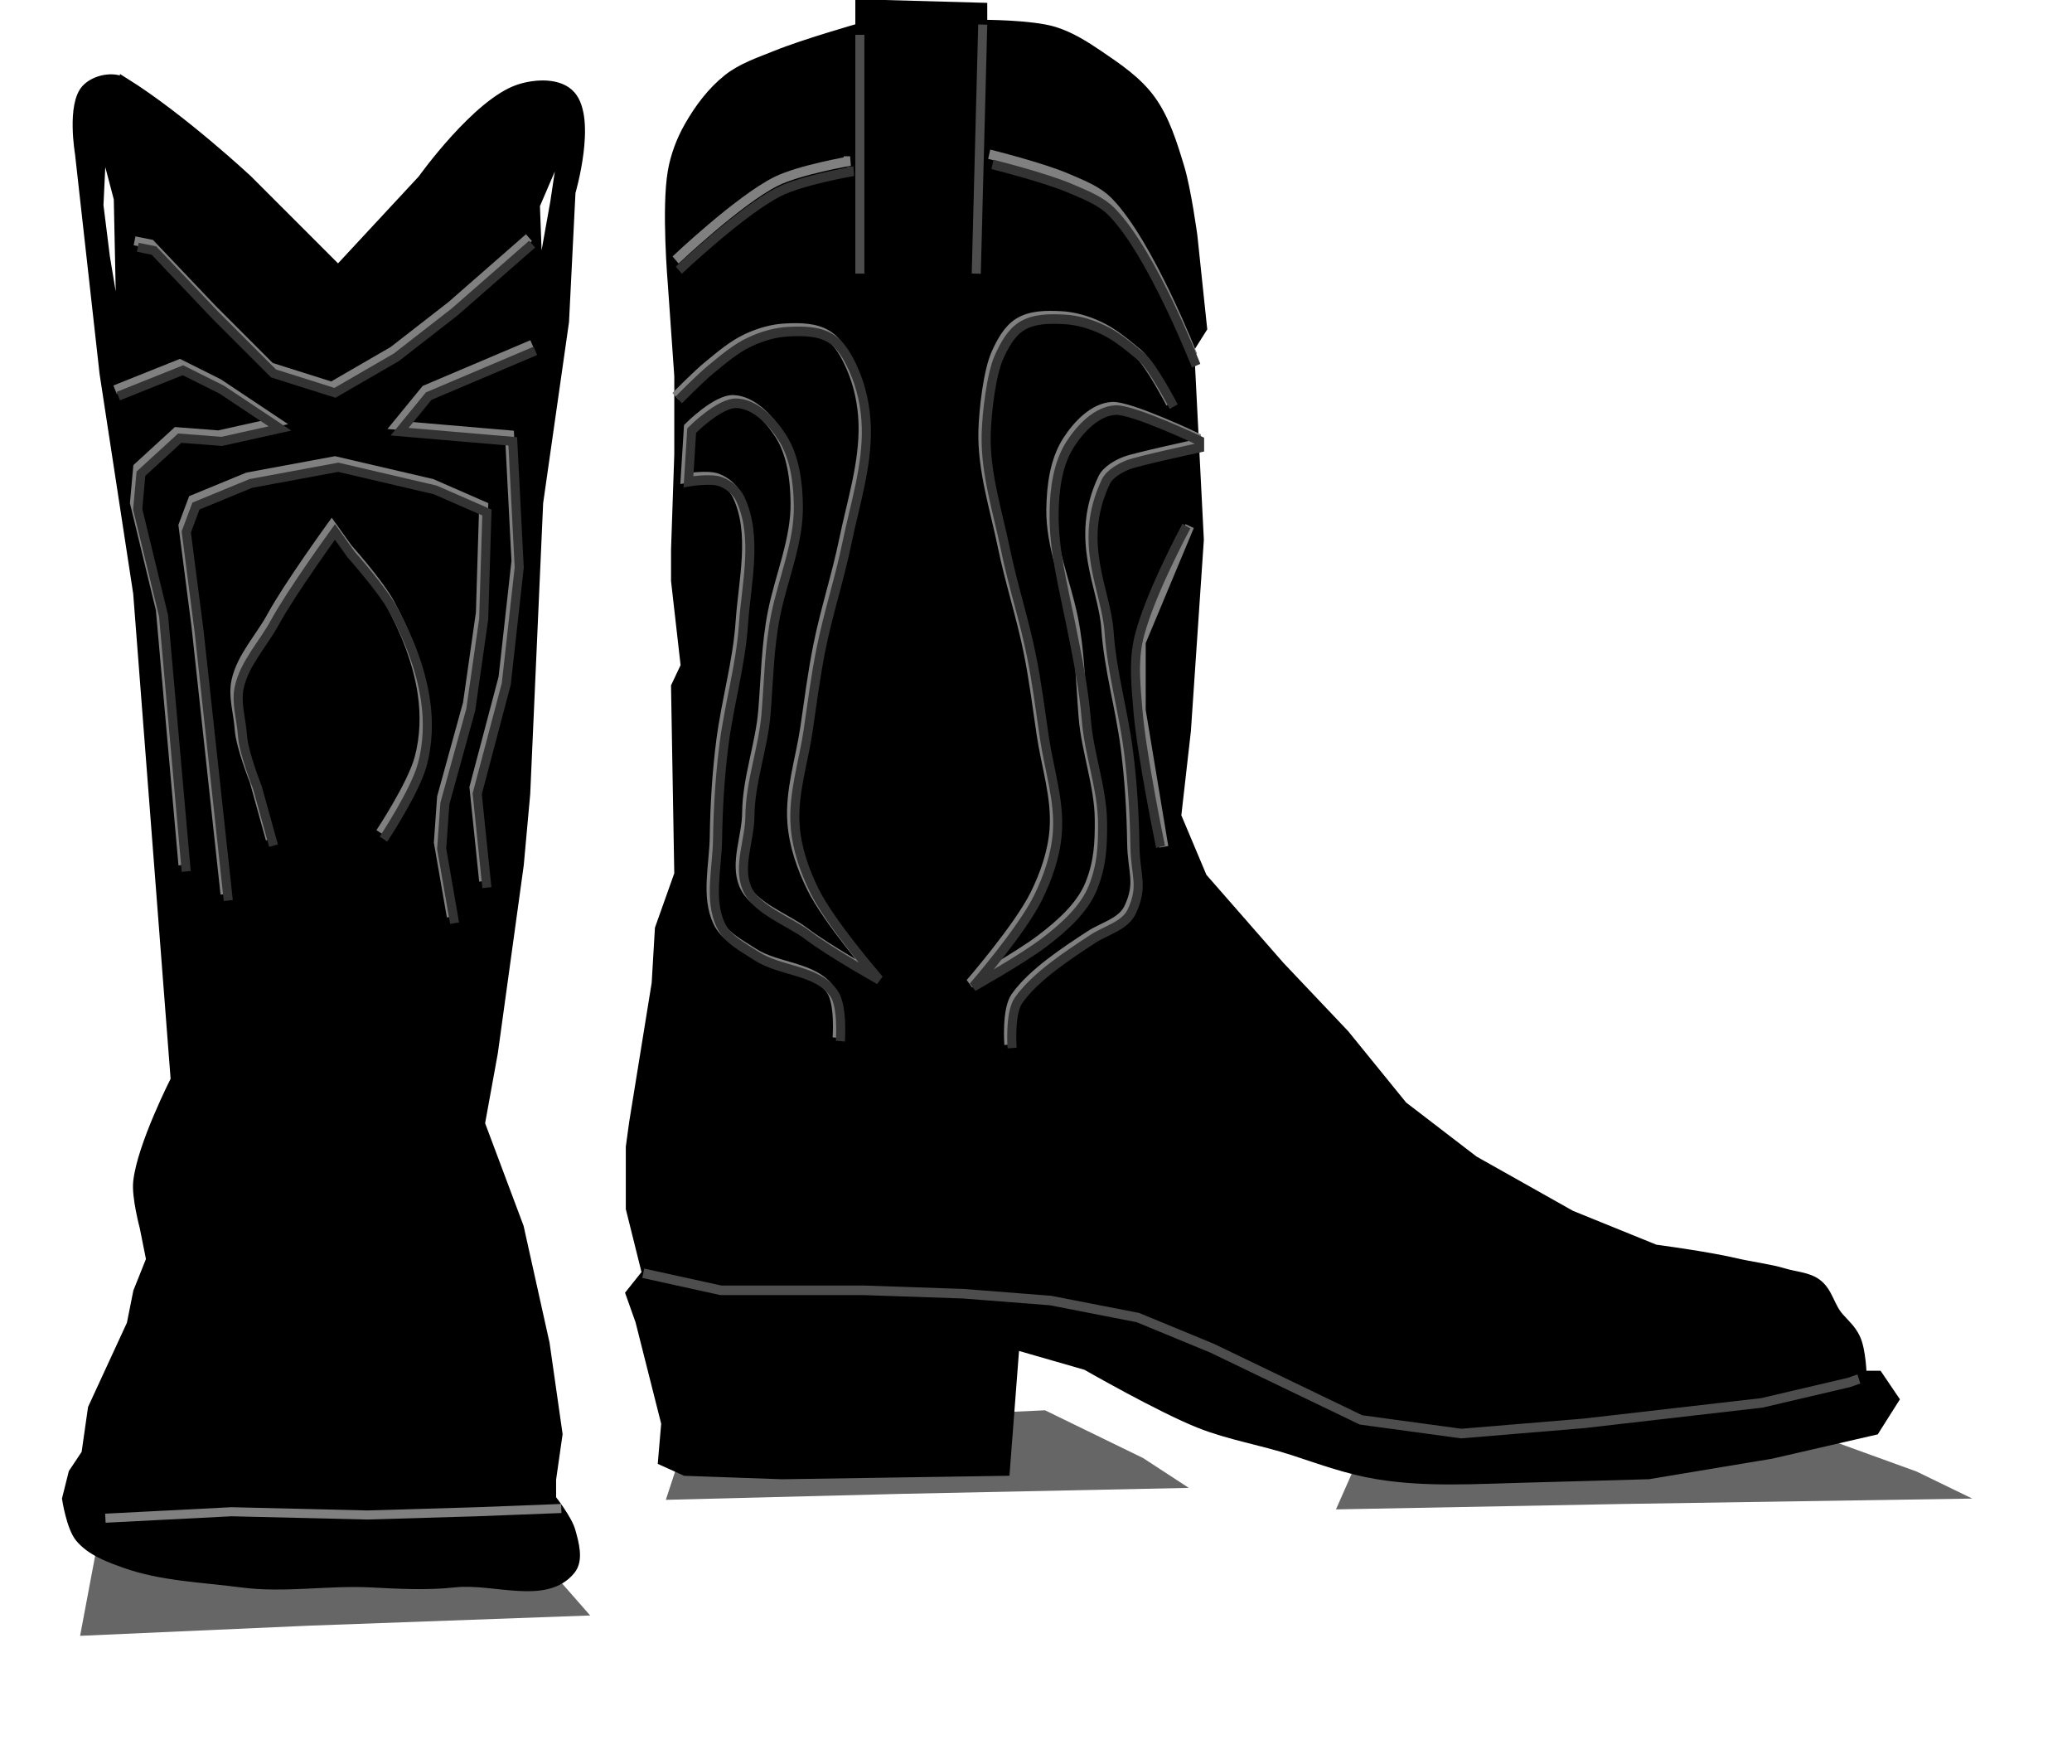<?xml version="1.0" encoding="UTF-8" standalone="no"?>
<!-- Created with Inkscape (http://www.inkscape.org/) -->

<svg
   xmlns:dc="http://purl.org/dc/elements/1.1/"
   xmlns:cc="http://creativecommons.org/ns#"
   xmlns:rdf="http://www.w3.org/1999/02/22-rdf-syntax-ns#"
   xmlns:svg="http://www.w3.org/2000/svg"
   xmlns="http://www.w3.org/2000/svg"
   xmlns:sodipodi="http://sodipodi.sourceforge.net/DTD/sodipodi-0.dtd"
   xmlns:inkscape="http://www.inkscape.org/namespaces/inkscape"
   width="60.556mm"
   height="51.55mm"
   viewBox="0 0 60.556 51.55"
   version="1.1"
   id="svg183"
   inkscape:version="0.92.5 (0.92.5+69)"
   sodipodi:docname="boots2.svg"
   inkscape:export-filename="/home/algot/Documents/runeman.org/clipart/2020/boots-cowboy.png"
   inkscape:export-xdpi="147.81874"
   inkscape:export-ydpi="147.81874">
  <title
     id="title1322">Cowboy Boots</title>
  <defs
     id="defs177">
    <filter
       inkscape:collect="always"
       style="color-interpolation-filters:sRGB"
       id="filter1241"
       x="-0.157"
       width="1.313"
       y="-0.836"
       height="2.672">
      <feGaussianBlur
         inkscape:collect="always"
         stdDeviation="0.987"
         id="feGaussianBlur1243" />
    </filter>
  </defs>
  <sodipodi:namedview
     id="base"
     pagecolor="#ffffff"
     bordercolor="#666666"
     borderopacity="1.0"
     inkscape:pageopacity="0.0"
     inkscape:pageshadow="2"
     inkscape:zoom="1.4"
     inkscape:cx="185.92838"
     inkscape:cy="114.11493"
     inkscape:document-units="mm"
     inkscape:current-layer="layer1"
     showgrid="false"
     inkscape:snap-global="false"
     inkscape:window-width="1366"
     inkscape:window-height="703"
     inkscape:window-x="0"
     inkscape:window-y="0"
     inkscape:window-maximized="1" />
  <g
     inkscape:label="Layer 1"
     inkscape:groupmode="layer"
     id="layer1"
     transform="translate(-26.402,-73.098)">
    <g
       id="g1282">
      <path
         style="fill:#666666;stroke:none;stroke-width:0.265px;stroke-linecap:butt;stroke-linejoin:miter;stroke-opacity:1;filter:url(#filter1241)"
         d="m 49.515,114.815 7.371,-0.378 2.835,1.512 1.323,0.945 -8.315,0.189 -6.804,0.189 0.567,-1.89 z"
         id="path1247"
         inkscape:connector-curvature="0"
         transform="matrix(0.986,0,0,1.573,-16.539,-63.571)" />
      <g
         id="g328">
        <path
           style="fill:#000000;stroke:#000000;stroke-width:0.265px;stroke-linecap:butt;stroke-linejoin:miter;stroke-opacity:1"
           d="m 30.049,75.506 c -0.325,-0.203 -0.872,-0.091 -1.134,0.189 -0.433,0.462 -0.189,1.89 -0.189,1.89 l 0.718,6.425 0.983,6.425 1.096,14.212 c 0,0 -0.985,1.931 -1.096,2.986 -0.047,0.443 0.189,1.323 0.189,1.323 l 0.189,0.945 -0.378,0.945 -0.189,0.945 -1.134,2.457 -0.189,1.323 -0.378,0.567 -0.189,0.756 c 0,0 0.126,0.826 0.378,1.134 0.322,0.393 0.844,0.585 1.323,0.756 1.083,0.386 2.262,0.416 3.401,0.567 1.255,0.167 2.515,-0.063 3.78,-2.3e-4 0.818,0.041 1.643,0.089 2.457,0 1.155,-0.127 2.675,0.528 3.402,-0.378 0.237,-0.295 0.101,-0.77 0,-1.134 -0.098,-0.354 -0.567,-0.945 -0.567,-0.945 v -0.567 l 0.189,-1.323 -0.378,-2.646 -0.756,-3.402 -1.134,-3.024 0.378,-2.079 0.756,-5.481 0.189,-2.079 0.378,-8.504 0.756,-5.292 0.189,-3.78 c 0,0 0.625,-2.127 0,-2.835 -0.336,-0.381 -1.029,-0.345 -1.512,-0.189 -1.23,0.399 -2.835,2.646 -2.835,2.646 l -2.457,2.646 -1.134,-1.134 -1.512,-1.512 c 0,0 -1.925,-1.794 -3.59,-2.835 z m -0.661,1.606 0.472,1.796 0.095,4.536 -0.473,-2.835 -0.189,-1.512 z m 13.512,0 -0.283,1.89 -0.473,2.646 -0.095,-2.552 z"
           id="path196"
           inkscape:connector-curvature="0"
           sodipodi:nodetypes="ssccccccccccccccssccccccccccccccccssccccsccccccccccc" />
        <path
           style="fill:none;stroke:#808080;stroke-width:0.265px;stroke-linecap:butt;stroke-linejoin:miter;stroke-opacity:1"
           d="m 29.482,117.461 3.685,-0.189 3.969,0.095 3.213,-0.095 2.457,-0.095"
           id="path198"
           inkscape:connector-curvature="0"
           sodipodi:nodetypes="ccccc" />
        <path
           style="fill:none;stroke:#808080;stroke-width:0.265px;stroke-linecap:butt;stroke-linejoin:miter;stroke-opacity:1"
           d="m 31.75,98.374 -0.661,-7.465 -0.756,-3.118 0.094,-1.039 1.134,-1.039 1.228,0.095 1.701,-0.378 -1.701,-1.134 -1.134,-0.567 -1.89,0.756"
           id="path200"
           inkscape:connector-curvature="0" />
        <path
           style="fill:none;stroke:#808080;stroke-width:0.265px;stroke-linecap:butt;stroke-linejoin:miter;stroke-opacity:1"
           d="m 40.538,98.846 -0.283,-2.74 0.85,-3.213 0.378,-3.402 -0.189,-3.685 -3.307,-0.283 0.85,-1.039 3.118,-1.323"
           id="path202"
           inkscape:connector-curvature="0" />
        <path
           style="fill:none;stroke:#808080;stroke-width:0.265px;stroke-linecap:butt;stroke-linejoin:miter;stroke-opacity:1"
           d="m 39.593,99.885 -0.378,-2.173 0.094,-1.323 0.756,-2.74 0.378,-2.646 0.095,-3.118 -1.512,-0.661 -2.835,-0.661 -2.551,0.472 -1.606,0.661 -0.283,0.756 0.378,2.929 0.85,7.843"
           id="path204"
           inkscape:connector-curvature="0" />
        <path
           style="fill:none;stroke:#808080;stroke-width:0.265px;stroke-linecap:butt;stroke-linejoin:miter;stroke-opacity:1"
           d="m 41.861,80.042 -2.268,1.984 -1.701,1.323 -1.795,1.039 -1.795,-0.567 -1.701,-1.701 -1.795,-1.89 -0.472,-0.095"
           id="path206"
           inkscape:connector-curvature="0" />
        <path
           style="fill:none;stroke:#808080;stroke-width:0.265px;stroke-linecap:butt;stroke-linejoin:miter;stroke-opacity:1"
           d="m 37.514,97.429 c 0,0 0.92,-1.385 1.134,-2.173 0.165,-0.609 0.187,-1.266 0.094,-1.89 -0.137,-0.926 -0.498,-1.823 -0.945,-2.646 -0.322,-0.592 -1.228,-1.606 -1.228,-1.606 l -0.472,-0.661 c 0,0 -1.28,1.767 -1.758,2.646 -0.343,0.632 -0.884,1.188 -1.039,1.89 -0.102,0.462 0.064,0.945 0.094,1.417 0.033,0.504 0.435,1.512 0.435,1.512 l 0.472,1.701"
           id="path208"
           inkscape:connector-curvature="0"
           sodipodi:nodetypes="csssccssscc" />
        <path
           inkscape:connector-curvature="0"
           id="path216"
           d="m 31.844,98.562 -0.661,-7.465 -0.756,-3.118 0.094,-1.039 1.134,-1.039 1.228,0.095 1.701,-0.378 -1.701,-1.134 -1.134,-0.567 -1.89,0.756"
           style="fill:none;stroke:#333333;stroke-width:0.265px;stroke-linecap:butt;stroke-linejoin:miter;stroke-opacity:1" />
        <path
           inkscape:connector-curvature="0"
           id="path218"
           d="m 40.632,99.035 -0.283,-2.74 0.85,-3.213 0.378,-3.402 -0.189,-3.685 -3.307,-0.283 0.85,-1.039 3.118,-1.323"
           style="fill:none;stroke:#333333;stroke-width:0.265px;stroke-linecap:butt;stroke-linejoin:miter;stroke-opacity:1" />
        <path
           inkscape:connector-curvature="0"
           id="path220"
           d="m 39.688,100.074 -0.378,-2.173 0.094,-1.323 0.756,-2.74 0.378,-2.646 0.095,-3.118 -1.512,-0.661 -2.835,-0.661 -2.551,0.472 -1.606,0.661 -0.283,0.756 0.378,2.929 0.85,7.843"
           style="fill:none;stroke:#333333;stroke-width:0.265px;stroke-linecap:butt;stroke-linejoin:miter;stroke-opacity:1" />
        <path
           inkscape:connector-curvature="0"
           id="path222"
           d="m 41.955,80.231 -2.268,1.984 -1.701,1.323 -1.795,1.039 -1.795,-0.567 -1.701,-1.701 -1.795,-1.89 -0.472,-0.095"
           style="fill:none;stroke:#333333;stroke-width:0.265px;stroke-linecap:butt;stroke-linejoin:miter;stroke-opacity:1" />
        <path
           sodipodi:nodetypes="csssccssscc"
           inkscape:connector-curvature="0"
           id="path224"
           d="m 37.609,97.618 c 0,0 0.92,-1.385 1.134,-2.173 0.165,-0.609 0.187,-1.266 0.094,-1.89 -0.137,-0.926 -0.498,-1.823 -0.945,-2.646 -0.322,-0.592 -1.228,-1.606 -1.228,-1.606 l -0.472,-0.661 c 0,0 -1.28,1.767 -1.758,2.646 -0.343,0.632 -0.884,1.188 -1.039,1.89 -0.102,0.462 0.064,0.945 0.094,1.417 0.033,0.504 0.435,1.512 0.435,1.512 l 0.472,1.701"
           style="fill:none;stroke:#333333;stroke-width:0.265px;stroke-linecap:butt;stroke-linejoin:miter;stroke-opacity:1" />
      </g>
    </g>
    <g
       id="g1266">
      <path
         style="fill:#666666;stroke:none;stroke-width:0.265px;stroke-linecap:butt;stroke-linejoin:miter;stroke-opacity:1;filter:url(#filter1241)"
         d="m 49.515,114.815 7.371,-0.378 2.835,1.512 1.323,0.945 -8.315,0.189 -6.804,0.189 0.567,-1.89 z"
         id="path1245"
         inkscape:connector-curvature="0"
         transform="matrix(1.23,0,0,0.836,8.959,19.164)" />
      <path
         transform="matrix(1.011,0,0,0.923,-0.569,8.682)"
         inkscape:connector-curvature="0"
         id="path346"
         d="m 49.515,114.815 7.371,-0.378 2.835,1.512 1.323,0.945 -8.315,0.189 -6.804,0.189 0.567,-1.89 z"
         style="fill:#666666;stroke:none;stroke-width:0.265px;stroke-linecap:butt;stroke-linejoin:miter;stroke-opacity:1;filter:url(#filter1241)" />
      <g
         transform="matrix(1,0,0,1.055,-4.219,-6.441)"
         id="g344">
        <path
           style="fill:#000000;stroke:#000000;stroke-width:0.265px;stroke-linecap:butt;stroke-linejoin:miter;stroke-opacity:1"
           d="m 49.515,110.658 -0.472,-1.795 v -1.701 l 0.095,-0.661 0.661,-3.874 0.094,-1.512 0.567,-1.512 -0.095,-5.197 0.283,-0.567 -0.283,-2.362 V 90.625 l 0.095,-2.646 v -2.173 l -0.189,-2.551 c 0,0 -0.19,-2.096 0,-3.118 0.08,-0.431 0.248,-0.852 0.472,-1.228 0.298,-0.499 0.671,-0.972 1.134,-1.323 0.415,-0.315 0.931,-0.474 1.417,-0.661 C 54.094,76.615 55.751,76.167 55.751,76.167 v -0.661 l 3.591,0.095 v 0.472 c 0,0 1.41,-0.001 2.079,0.189 0.474,0.135 0.909,0.394 1.323,0.661 0.546,0.352 1.116,0.714 1.512,1.228 0.421,0.548 0.64,1.232 0.85,1.89 0.196,0.612 0.378,1.89 0.378,1.89 l 0.283,2.551 -0.378,0.567 0.283,5.292 -0.378,5.292 -0.283,2.362 0.756,1.701 2.268,2.457 1.89,1.89 1.701,1.984 2.079,1.512 2.835,1.512 2.457,0.945 c 0,0 1.53,0.191 2.362,0.378 0.428,0.096 0.996,0.161 1.417,0.283 0.309,0.089 0.68,0.101 0.945,0.283 0.339,0.232 0.379,0.647 0.661,0.945 0.186,0.197 0.348,0.326 0.472,0.567 0.173,0.336 0.189,1.039 0.189,1.039 h 0.472 l 0.472,0.661 -0.567,0.85 -3.024,0.661 -3.591,0.567 c 0,0 -2.394,0.066 -3.591,0.095 -1.449,0.035 -2.915,0.13 -4.347,-0.095 -0.856,-0.134 -1.629,-0.404 -2.457,-0.661 -0.905,-0.281 -1.854,-0.422 -2.74,-0.756 -1.147,-0.432 -3.307,-1.606 -3.307,-1.606 l -2.079,-0.567 -0.283,3.496 -6.52,0.095 -2.835,-0.095 -0.661,-0.283 0.094,-1.039 -0.756,-2.835 -0.283,-0.756 z"
           id="path226"
           inkscape:connector-curvature="0"
           sodipodi:nodetypes="ccccccccccccccssssccccsssscccccccccccccsssssccccccsssscccccccccc" />
        <path
           style="fill:#808080;stroke:#4d4d4d;stroke-width:0.265px;stroke-linecap:butt;stroke-linejoin:miter;stroke-opacity:1"
           d="m 55.751,76.356 v 6.615"
           id="path228"
           inkscape:connector-curvature="0" />
        <path
           style="fill:#808080;stroke:#4d4d4d;stroke-width:0.265px;stroke-linecap:butt;stroke-linejoin:miter;stroke-opacity:1"
           d="m 59.342,76.073 -0.189,6.898 v 0"
           id="path230"
           inkscape:connector-curvature="0" />
        <path
           style="fill:none;stroke:#808080;stroke-width:0.265px;stroke-linecap:butt;stroke-linejoin:miter;stroke-opacity:1"
           d="m 50.365,82.593 c 0,0 1.833,-1.648 2.929,-2.173 0.675,-0.323 2.173,-0.567 2.173,-0.567 h -0.189"
           id="path236"
           inkscape:connector-curvature="0"
           sodipodi:nodetypes="cscc" />
        <path
           style="fill:none;stroke:#808080;stroke-width:0.265px;stroke-linecap:butt;stroke-linejoin:miter;stroke-opacity:1"
           d="m 59.531,79.664 c 0,0 1.539,0.363 2.268,0.661 0.43,0.176 0.895,0.338 1.228,0.661 1.175,1.14 2.457,4.252 2.457,4.252"
           id="path238"
           inkscape:connector-curvature="0"
           sodipodi:nodetypes="cssc" />
        <path
           sodipodi:nodetypes="cscc"
           inkscape:connector-curvature="0"
           id="path240"
           d="m 50.46,82.876 c 0,0 1.833,-1.648 2.929,-2.173 0.675,-0.323 2.173,-0.567 2.173,-0.567 h -0.189"
           style="fill:none;stroke:#333333;stroke-width:0.265px;stroke-linecap:butt;stroke-linejoin:miter;stroke-opacity:1" />
        <path
           sodipodi:nodetypes="cssc"
           inkscape:connector-curvature="0"
           id="path242"
           d="m 59.626,79.947 c 0,0 1.539,0.363 2.268,0.661 0.43,0.176 0.895,0.338 1.228,0.661 1.175,1.14 2.457,4.252 2.457,4.252"
           style="fill:none;stroke:#333333;stroke-width:0.265px;stroke-linecap:butt;stroke-linejoin:miter;stroke-opacity:1" />
        <path
           style="fill:none;stroke:#4d4d4d;stroke-width:0.265px;stroke-linecap:butt;stroke-linejoin:miter;stroke-opacity:1"
           d="m 49.42,110.658 2.268,0.472 h 4.158 l 2.929,0.095 2.551,0.189 2.551,0.472 2.173,0.85 4.347,1.984 2.929,0.378 3.591,-0.283 5.197,-0.567 2.551,-0.567 0.283,-0.095"
           id="path248"
           inkscape:connector-curvature="0" />
        <path
           style="fill:none;stroke:#808080;stroke-width:0.265px;stroke-linecap:butt;stroke-linejoin:miter;stroke-opacity:1"
           d="m 50.365,86.373 c 0,0 0.61,-0.59 0.945,-0.85 0.359,-0.279 0.718,-0.572 1.134,-0.756 0.356,-0.158 0.745,-0.266 1.134,-0.283 0.414,-0.019 0.871,-0.021 1.228,0.189 0.31,0.182 0.507,0.526 0.661,0.85 0.237,0.496 0.362,1.057 0.378,1.606 0.031,1.087 -0.336,2.15 -0.567,3.213 -0.214,0.986 -0.547,1.943 -0.756,2.929 -0.159,0.75 -0.261,1.51 -0.378,2.268 -0.136,0.88 -0.451,1.758 -0.378,2.646 0.051,0.625 0.277,1.239 0.567,1.795 0.478,0.916 1.89,2.457 1.89,2.457 0,0 -1.427,-0.757 -2.079,-1.228 -0.543,-0.393 -1.533,-0.707 -1.795,-1.323 -0.259,-0.609 0.09,-1.322 0.094,-1.984 0.007,-0.945 0.392,-1.893 0.472,-2.835 0.08,-0.929 0.089,-1.828 0.283,-2.74 0.215,-1.009 0.677,-1.992 0.661,-3.024 -0.01,-0.649 -0.107,-1.353 -0.472,-1.89 -0.305,-0.448 -0.782,-0.918 -1.323,-0.945 -0.507,-0.026 -1.323,0.756 -1.323,0.756 l -0.094,1.417 c 0,0 0.649,-0.107 0.945,0 0.231,0.084 0.457,0.253 0.567,0.472 0.523,1.043 0.178,2.332 0.094,3.496 -0.081,1.121 -0.416,2.193 -0.567,3.307 -0.118,0.876 -0.175,1.762 -0.189,2.646 -0.012,0.788 -0.257,1.657 0.094,2.362 0.2,0.401 0.66,0.614 1.039,0.85 0.706,0.44 1.77,0.373 2.268,1.039 0.267,0.357 0.189,1.323 0.189,1.323"
           id="path250"
           inkscape:connector-curvature="0"
           sodipodi:nodetypes="cssssssssssscssssssssccssssssssc" />
        <path
           sodipodi:nodetypes="cssssssssssscssssssssccssssssssc"
           inkscape:connector-curvature="0"
           id="path252"
           d="m 64.828,86.562 c 0,0 -0.61,-1.12 -0.945,-1.38 -0.359,-0.279 -0.718,-0.572 -1.134,-0.756 -0.356,-0.158 -0.745,-0.266 -1.134,-0.283 -0.414,-0.019 -0.871,-0.021 -1.228,0.189 -0.31,0.182 -0.507,0.526 -0.661,0.85 -0.237,0.496 -0.362,1.586 -0.378,2.136 -0.031,1.087 0.336,2.15 0.567,3.213 0.214,0.986 0.547,1.943 0.756,2.929 0.159,0.75 0.261,1.51 0.378,2.268 0.136,0.88 0.451,1.758 0.378,2.646 -0.051,0.625 -0.277,1.239 -0.567,1.795 -0.478,0.916 -1.89,2.457 -1.89,2.457 0,0 1.427,-0.757 2.079,-1.228 0.543,-0.393 1.155,-0.896 1.417,-1.512 0.259,-0.609 0.288,-1.133 0.283,-1.795 -0.007,-0.945 -0.392,-1.893 -0.472,-2.835 -0.08,-0.929 -0.089,-1.828 -0.283,-2.74 -0.215,-1.009 -0.677,-1.992 -0.661,-3.024 0.01,-0.649 0.107,-1.353 0.472,-1.89 0.305,-0.448 0.782,-0.918 1.323,-0.945 0.507,-0.026 2.457,0.85 2.457,0.85 l -4e-6,0.189 c 0,0 -1.783,0.365 -2.079,0.472 -0.231,0.084 -0.551,0.253 -0.661,0.472 -0.854,1.704 0.011,2.994 0.095,4.158 0.081,1.121 0.416,2.193 0.567,3.307 0.118,0.876 0.175,1.762 0.189,2.646 0.012,0.788 0.257,1.09 -0.094,1.795 -0.2,0.401 -0.754,0.519 -1.134,0.756 -0.706,0.44 -1.676,1.035 -2.173,1.701 -0.267,0.357 -0.189,1.323 -0.189,1.323"
           style="fill:none;stroke:#808080;stroke-width:0.265px;stroke-linecap:butt;stroke-linejoin:miter;stroke-opacity:1" />
        <path
           sodipodi:nodetypes="cssssssssssscssssssssccssssssssc"
           inkscape:connector-curvature="0"
           id="path254"
           d="m 50.46,86.467 c 0,0 0.61,-0.59 0.945,-0.85 0.359,-0.279 0.718,-0.572 1.134,-0.756 0.356,-0.158 0.745,-0.266 1.134,-0.283 0.414,-0.019 0.871,-0.021 1.228,0.189 0.31,0.182 0.507,0.526 0.661,0.85 0.237,0.496 0.362,1.057 0.378,1.606 0.031,1.087 -0.336,2.15 -0.567,3.213 -0.214,0.986 -0.547,1.943 -0.756,2.929 -0.159,0.75 -0.261,1.51 -0.378,2.268 -0.136,0.88 -0.451,1.758 -0.378,2.646 0.051,0.625 0.277,1.239 0.567,1.795 0.478,0.916 1.89,2.457 1.89,2.457 0,0 -1.427,-0.757 -2.079,-1.228 -0.543,-0.393 -1.533,-0.707 -1.795,-1.323 -0.259,-0.609 0.09,-1.322 0.094,-1.984 0.007,-0.945 0.392,-1.893 0.472,-2.835 0.08,-0.929 0.089,-1.828 0.283,-2.74 0.215,-1.009 0.677,-1.992 0.661,-3.024 -0.01,-0.649 -0.107,-1.353 -0.472,-1.89 -0.305,-0.448 -0.782,-0.918 -1.323,-0.945 -0.507,-0.026 -1.323,0.756 -1.323,0.756 l -0.094,1.417 c 0,0 0.649,-0.107 0.945,0 0.231,0.084 0.457,0.253 0.567,0.472 0.523,1.043 0.178,2.332 0.094,3.496 -0.081,1.121 -0.416,2.193 -0.567,3.307 -0.118,0.876 -0.175,1.762 -0.189,2.646 -0.012,0.788 -0.257,1.657 0.094,2.362 0.2,0.401 0.66,0.614 1.039,0.85 0.706,0.44 1.77,0.373 2.268,1.039 0.267,0.357 0.189,1.323 0.189,1.323"
           style="fill:none;stroke:#333333;stroke-width:0.265px;stroke-linecap:butt;stroke-linejoin:miter;stroke-opacity:1" />
        <path
           style="fill:none;stroke:#333333;stroke-width:0.265px;stroke-linecap:butt;stroke-linejoin:miter;stroke-opacity:1"
           d="m 64.923,86.656 c 0,0 -0.61,-1.12 -0.945,-1.38 -0.359,-0.279 -0.718,-0.572 -1.134,-0.756 -0.356,-0.158 -0.745,-0.266 -1.134,-0.283 -0.414,-0.019 -0.871,-0.021 -1.228,0.189 -0.31,0.182 -0.507,0.526 -0.661,0.85 -0.237,0.496 -0.362,1.586 -0.378,2.136 -0.031,1.087 0.336,2.15 0.567,3.213 0.214,0.986 0.547,1.943 0.756,2.929 0.159,0.75 0.261,1.51 0.378,2.268 0.136,0.88 0.451,1.758 0.378,2.646 -0.051,0.625 -0.277,1.239 -0.567,1.795 -0.478,0.916 -1.89,2.457 -1.89,2.457 0,0 1.427,-0.757 2.079,-1.228 0.543,-0.393 1.155,-0.896 1.417,-1.512 0.259,-0.609 0.288,-1.133 0.283,-1.795 -0.007,-0.945 -0.392,-1.893 -0.472,-2.835 -0.08,-0.929 -0.278,-1.828 -0.472,-2.74 -0.215,-1.009 -0.488,-1.992 -0.472,-3.024 0.01,-0.649 0.107,-1.353 0.472,-1.89 0.305,-0.448 0.782,-0.918 1.323,-0.945 0.507,-0.026 2.457,0.85 2.457,0.85 l -4e-6,0.189 c 0,0 -1.783,0.365 -2.079,0.472 -0.231,0.084 -0.551,0.253 -0.661,0.472 -0.854,1.704 0.011,2.994 0.095,4.158 0.081,1.121 0.416,2.193 0.567,3.307 0.118,0.876 0.175,1.762 0.189,2.646 0.012,0.788 0.257,1.09 -0.094,1.795 -0.2,0.401 -0.754,0.519 -1.134,0.756 -0.706,0.44 -1.676,1.035 -2.173,1.701 -0.267,0.357 -0.189,1.323 -0.189,1.323"
           id="path256"
           inkscape:connector-curvature="0"
           sodipodi:nodetypes="cssssssssssscssssssssccssssssssc" />
        <path
           style="fill:none;stroke:#808080;stroke-width:0.265px;stroke-linecap:butt;stroke-linejoin:miter;stroke-opacity:1"
           d="m 65.39,89.964 -1.417,3.213 v 1.89 l 0.661,3.78"
           id="path258"
           inkscape:connector-curvature="0" />
        <path
           inkscape:connector-curvature="0"
           id="path260"
           d="m 65.295,89.964 c 0,0 -1.176,2.067 -1.417,3.213 -0.13,0.616 -0.054,1.262 0,1.89 0.111,1.274 0.661,3.78 0.661,3.78"
           style="fill:none;stroke:#333333;stroke-width:0.265px;stroke-linecap:butt;stroke-linejoin:miter;stroke-opacity:1"
           sodipodi:nodetypes="cssc" />
      </g>
    </g>
  </g>
</svg>
